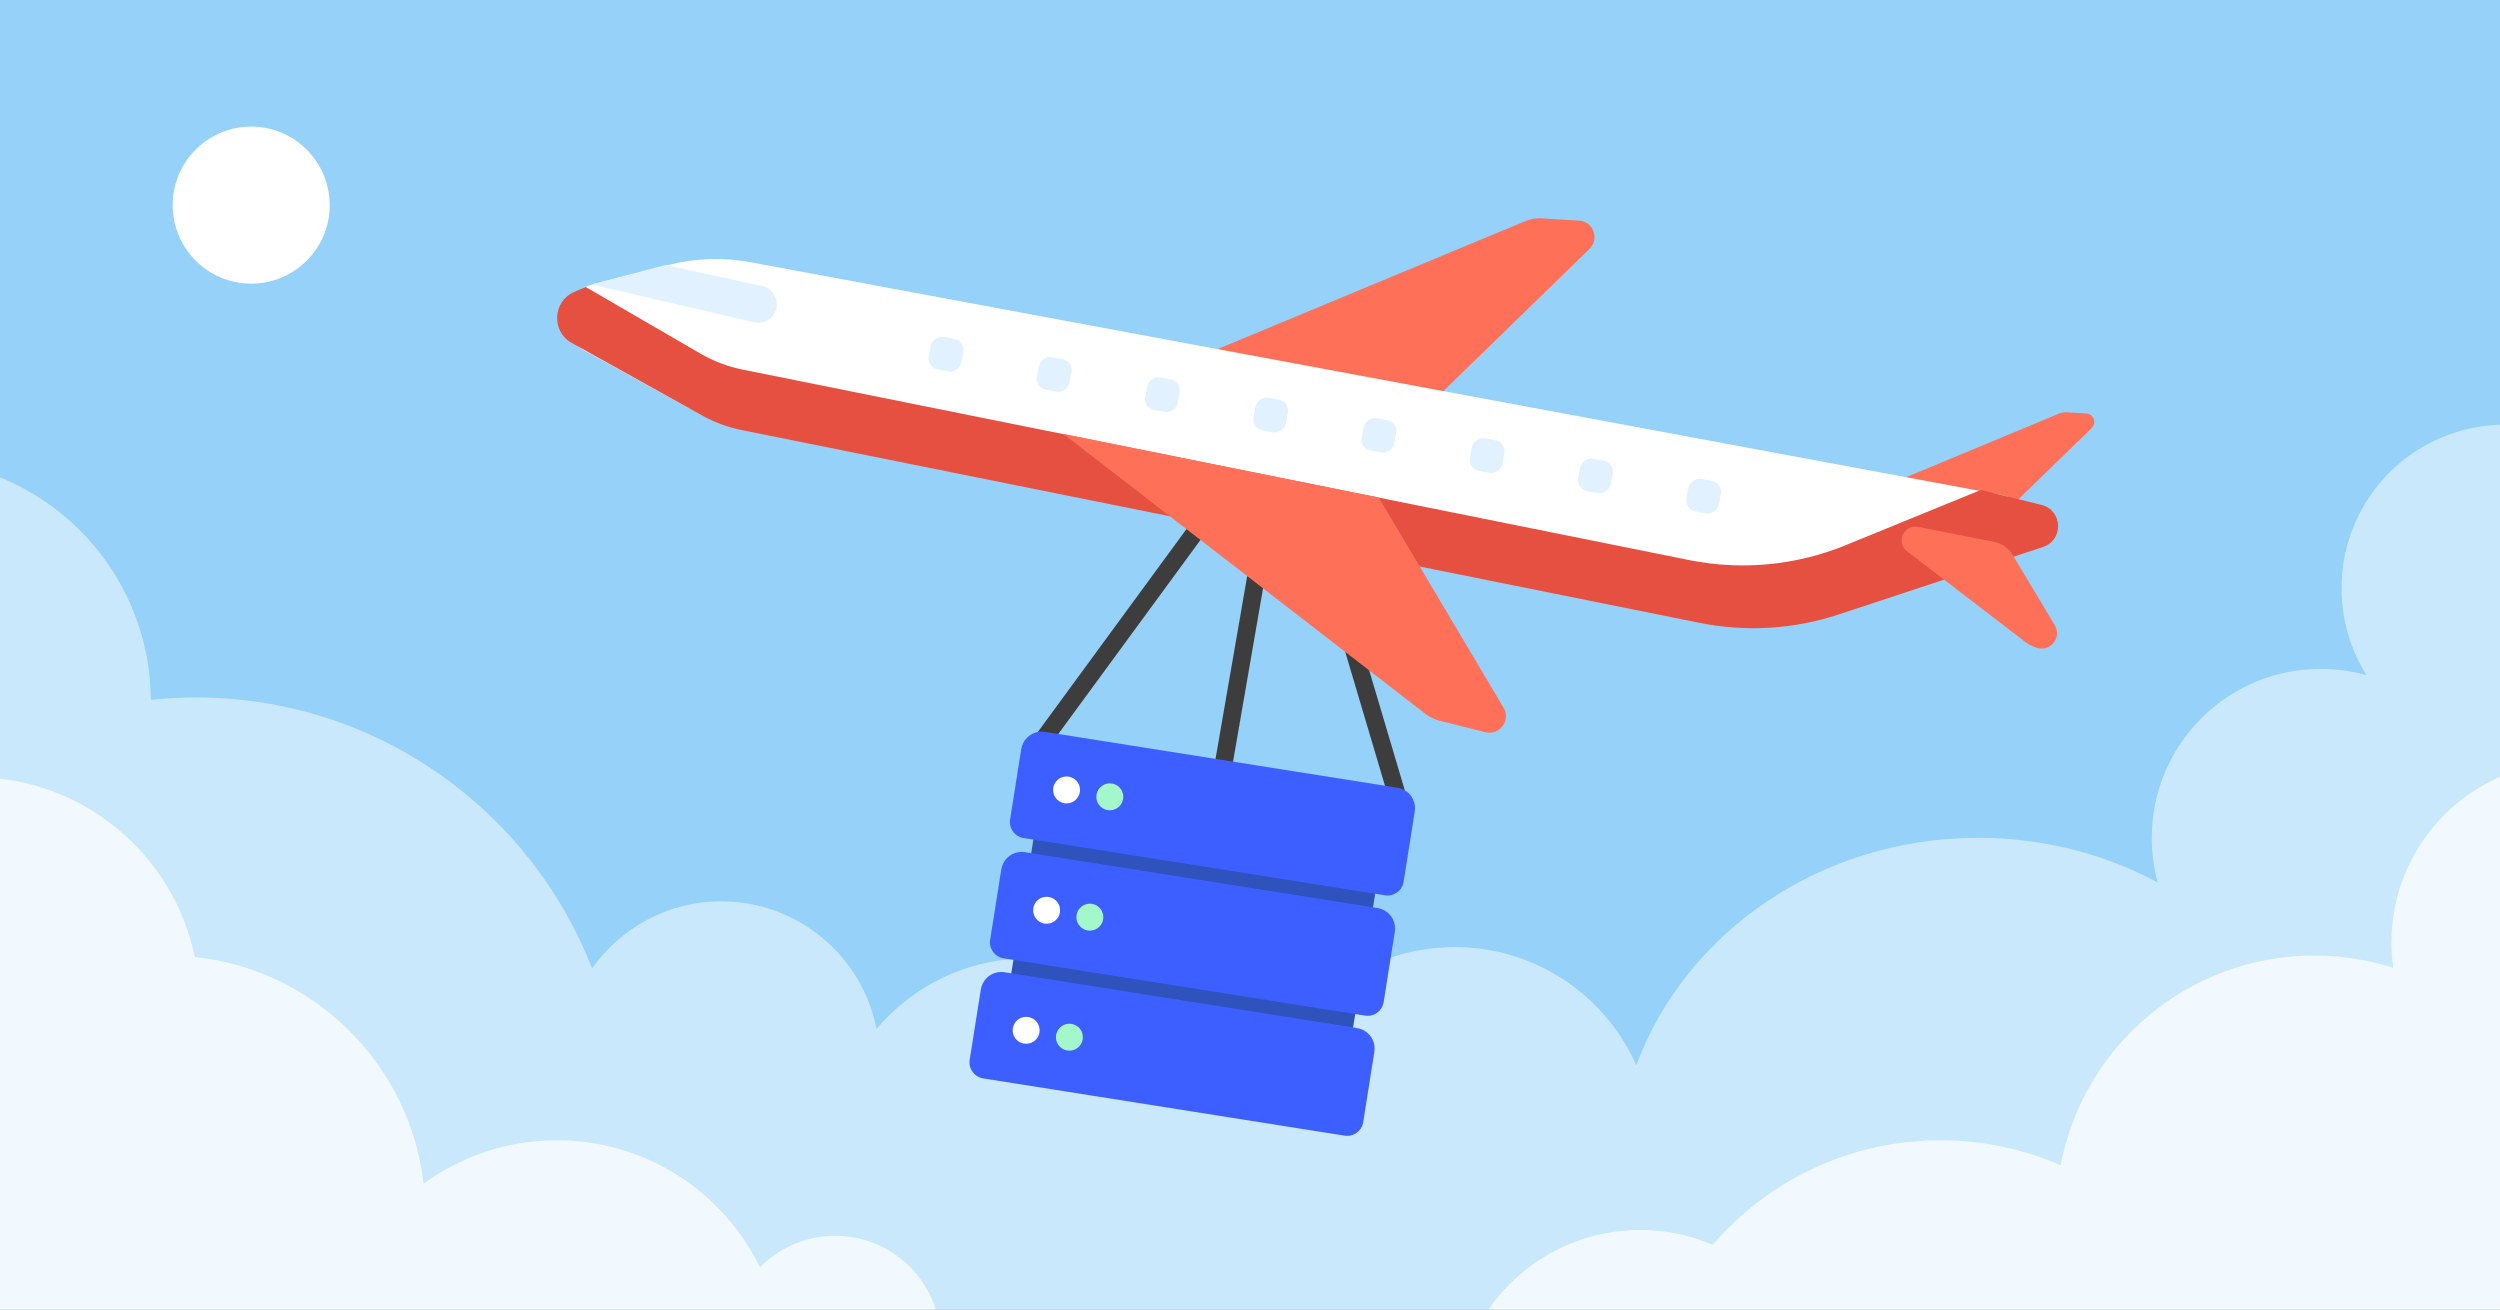 <svg fill="none" height="495" viewBox="0 0 945 495" width="945" xmlns="http://www.w3.org/2000/svg" xmlns:xlink="http://www.w3.org/1999/xlink"><rect x="0" y="0" width="945" height="495" fill="#333333" stroke="none"/><clipPath id="clip0_7942_435"><path d="M0 0H945V495H0Z"/></clipPath><clipPath id="clip1_7942_435"><path d="M-9.982-5.63H955.484V499.631H-9.982Z"/></clipPath><g clip-path="url(#clip0_7942_435)"><path d="M0 0H945V495H0Z" fill="#f8f8f8"/><g clip-path="url(#clip1_7942_435)"><path d="M0 0H965.466V505.261H0Z" fill="#95d1f9" transform="matrix(1 0 0 1 -9.982 -5.63)"/><path clip-rule="evenodd" d="M977.836 275.869C996.304 265.179 1008.73 245.207 1008.73 222.334 1008.73 188.196 981.054 160.522 946.917 160.522 912.779 160.522 885.105 188.196 885.105 222.334 885.105 234.42 888.574 245.697 894.571 255.221 889.056 253.669 883.239 252.838 877.228 252.838 841.956 252.838 813.362 281.432 813.362 316.704 813.362 322.54 814.145 328.193 815.611 333.564 795.607 322.836 772.43 316.704 747.723 316.704 687.94 316.704 637.116 352.609 618.521 402.638 606.845 376.34 580.502 358 549.875 358 515.415 358 486.378 381.219 477.555 412.865 470.938 409.365 463.84 406.653 456.385 404.854 444.273 379.661 418.512 362.271 388.689 362.271 365.678 362.271 345.084 372.625 331.314 388.928 325.933 361.447 301.719 340.711 272.662 340.711 252.474 340.711 234.624 350.72 223.803 366.047 200.5 306.118 142.253 263.641 74.084 263.641 68.321 263.641 62.628 263.945 57.021 264.537 56.694 214.347 15.906 173.76-34.362 173.76-84.833 173.76-125.747 214.675-125.747 265.145-125.747 303.604-101.99 336.514-68.351 350-79.943 372.199-86.497 397.445-86.497 424.222-86.497 429.662-86.226 435.039-85.698 440.34H-111.556V557.847H-15.001C10.491 574.875 41.128 584.803 74.084 584.803 107.041 584.803 137.678 574.875 163.169 557.847H369.741C386.32 574.683 409.377 585.121 434.872 585.121 460.367 585.121 483.425 574.683 500.004 557.847H683.649C702.762 567.352 724.571 572.737 747.723 572.737 770.875 572.737 792.684 567.352 811.797 557.847H1057.06V440.34H977.836V275.869Z" fill="#ffffff" fill-rule="evenodd" opacity=".5"/><path d="M461.452 295.044 479.632 190.06" stroke="#3d3d3d" stroke-width="6.694"/><path d="M528.402 301.691 498.753 201.816" stroke="#3d3d3d" stroke-width="6.694"/><path d="M600.822 94.097 540.807 152.491C538.57 154.668 535.474 155.725 532.373 155.373L451.462 146.171C446.128 145.565 445.095 138.258 450.052 136.196L576.659 83.552C578.557 82.763 580.61 82.417 582.662 82.54L596.841 83.389C602.257 83.713 604.711 90.314 600.822 94.097Z" fill="#ff7059"/><path d="M790.656 161.799 759.786 191.834C758.636 192.953 757.044 193.497 755.449 193.316L713.832 188.583C711.088 188.271 710.557 184.513 713.107 183.453L778.227 156.375C779.204 155.969 780.26 155.791 781.315 155.854L788.608 156.291C791.394 156.458 792.656 159.853 790.656 161.799Z" fill="#ff7059"/><path d="M252.735 100.147 224.031 107.496C212.156 110.536 210.122 126.537 220.858 132.452L260.053 154.046C266.209 157.437 272.871 159.817 279.782 161.094L643.646 228.304C665.057 232.259 687.121 230.733 707.784 223.866L757.943 207.197C768.146 203.806 767.134 189.056 756.564 187.089L283.679 99.115C273.412 97.204 262.852 97.557 252.735 100.147Z" fill="#ffffff"/><g fill="#e2f1ff"><path d="M288.114 108.135 251.518 100.188 223.558 107.511 285.035 121.82C288.676 122.667 292.341 120.511 293.369 116.917 294.483 113.021 292.073 108.995 288.114 108.135Z"/><rect height="12.489" rx="4.163" transform="matrix(-.983 -.184 -.184 .983 364.861 128.877)" width="12.489"/><rect height="12.489" rx="4.163" transform="matrix(-.983 -.184 -.184 .983 487.61 151.884)" width="12.489"/><rect height="12.489" rx="4.163" transform="matrix(-.983 -.184 -.184 .983 405.777 136.546)" width="12.489"/><rect height="12.489" rx="4.163" transform="matrix(-.983 -.184 -.184 .983 528.526 159.552)" width="12.489"/><rect height="12.489" rx="4.163" transform="matrix(-.983 -.184 -.184 .983 610.359 174.89)" width="12.489"/><rect height="12.489" rx="4.163" transform="matrix(-.983 -.184 -.184 .983 446.693 144.214)" width="12.489"/><rect height="12.489" rx="4.163" transform="matrix(-.983 -.184 -.184 .983 569.442 167.221)" width="12.489"/><rect height="12.489" rx="4.163" transform="matrix(-.983 -.184 -.184 .983 651.275 182.559)" width="12.489"/></g><path d="M390.177 285.239 452.972 199.536" stroke="#3d3d3d" stroke-width="6.694"/><path d="M512.603 381.259 383.415 360.68 382.132 368.733 511.32 389.312 512.603 381.259Z" fill="#2e53bc"/><path d="M520.144 335.776 390.957 315.197 389.674 323.25 518.861 343.829 520.144 335.776Z" fill="#2e53bc"/><path d="M519.507 397.56 515.286 424.169C514.753 427.52 511.605 429.808 508.255 429.275L371.633 407.628C368.29 407.095 366.007 403.956 366.537 400.608L370.759 373.988C371.014 372.389 371.758 370.904 372.893 369.746 374.661 367.942 377.196 367.105 379.69 367.502L513.018 388.624C515.512 389.022 517.662 390.601 518.786 392.863 519.505 394.316 519.755 395.956 519.504 397.555L519.507 397.56Z" fill="#3e5fff"/><path d="M527.242 352.185 523.022 378.794C522.488 382.145 519.341 384.433 515.99 383.9L379.368 362.253C376.025 361.72 373.742 358.581 374.272 355.233L378.494 328.613C378.749 327.014 379.494 325.529 380.628 324.371 382.396 322.567 384.931 321.73 387.425 322.127L520.753 343.249C523.248 343.647 525.398 345.226 526.521 347.488 527.24 348.941 527.491 350.581 527.239 352.18L527.242 352.185Z" fill="#3e5fff"/><path d="M534.784 306.702 530.563 333.311C530.03 336.662 526.882 338.951 523.532 338.417L386.91 316.77C383.567 316.237 381.284 313.098 381.814 309.751L386.036 283.131C386.291 281.531 387.035 280.046 388.17 278.888 389.938 277.084 392.473 276.247 394.967 276.644L528.295 297.767C530.789 298.164 532.939 299.744 534.063 302.005 534.782 303.458 535.032 305.098 534.781 306.698L534.784 306.702Z" fill="#3e5fff"/><path d="M387.085 394.483C389.863 394.925 392.475 393.032 392.917 390.253 393.36 387.474 391.466 384.863 388.687 384.42 385.909 383.978 383.297 385.871 382.855 388.65 382.412 391.429 384.306 394.04 387.085 394.483Z" fill="#ffffff"/><path d="M394.82 349.108C397.599 349.551 400.21 347.657 400.653 344.878 401.096 342.1 399.202 339.488 396.423 339.046 393.645 338.603 391.033 340.497 390.591 343.276 390.148 346.054 392.042 348.666 394.82 349.108Z" fill="#ffffff"/><path d="M402.362 303.625C405.14 304.068 407.752 302.174 408.194 299.396 408.637 296.617 406.743 294.006 403.965 293.563 401.186 293.12 398.575 295.014 398.132 297.793 397.689 300.571 399.583 303.183 402.362 303.625Z" fill="#ffffff"/><path d="M403.429 397.086C406.207 397.529 408.819 395.635 409.261 392.857 409.704 390.078 407.81 387.466 405.031 387.024 402.253 386.581 399.641 388.475 399.199 391.254 398.756 394.032 400.65 396.644 403.429 397.086Z" fill="#a3f7ca"/><path d="M411.164 351.712C413.943 352.154 416.554 350.26 416.997 347.482 417.439 344.703 415.546 342.092 412.767 341.649 409.988 341.206 407.377 343.1 406.934 345.879 406.492 348.658 408.385 351.269 411.164 351.712Z" fill="#a3f7ca"/><path d="M418.706 306.229C421.484 306.671 424.096 304.778 424.538 301.999 424.981 299.22 423.087 296.609 420.309 296.166 417.53 295.724 414.918 297.617 414.476 300.396 414.033 303.175 415.927 305.786 418.706 306.229Z" fill="#a3f7ca"/><path clip-rule="evenodd" d="M221.374 108.47 264.8 133.678C269.734 136.542 275.105 138.577 280.698 139.703L638.518 211.711C658.341 215.701 678.901 213.748 697.619 206.099L748.758 185.201 771.651 190.848C779.719 192.838 780.155 204.145 772.264 206.751L694.942 232.285C678.027 237.871 659.95 238.96 642.486 235.445L280.438 162.586C275.157 161.523 270.072 159.649 265.364 157.029L216.121 129.628C208.333 125.294 208.884 113.914 217.055 110.352L221.374 108.47Z" fill="#e55041" fill-rule="evenodd"/><path d="M776.72 236.351 760.757 209.707C759.245 207.183 756.735 205.417 753.848 204.846L725.052 199.154C719.653 198.086 716.509 205.039 720.877 208.388L765.691 242.751C767.069 243.808 768.651 244.569 770.338 244.985 775.358 246.225 779.378 240.786 776.72 236.351Z" fill="#ff7059"/><path d="M568.36 267.531 521.183 188.072 401.906 163.997 538.945 269.95C540.421 271.091 542.116 271.915 543.925 272.369L561.47 276.775C566.855 278.127 571.195 272.305 568.36 267.531Z" fill="#ff7059"/><circle cx="94.948" cy="77.54" fill="#ffffff" r="29.678"/><path clip-rule="evenodd" d="M966.12 424.405C968.169 424.59 970.245 424.685 972.342 424.685 1010.1 424.685 1040.71 394.076 1040.71 356.319 1040.71 318.562 1010.1 287.953 972.342 287.953 934.585 287.953 903.976 318.562 903.976 356.319 903.976 359.555 904.201 362.739 904.636 365.855 895.227 362.834 885.194 361.202 874.781 361.202 827.144 361.202 787.482 395.345 778.928 440.493 765.016 434.408 749.648 431.032 733.492 431.032 699.08 431.032 668.245 446.348 647.433 470.536 639.014 466.932 629.743 464.937 620.006 464.937 581.485 464.937 550.257 496.165 550.257 534.686 550.257 573.208 581.485 604.436 620.006 604.436 625.501 604.436 630.847 603.801 635.976 602.599 655.781 635.78 692.041 658.003 733.492 658.003 793.577 658.003 842.756 611.308 846.719 552.228 855.607 554.892 865.027 556.324 874.781 556.324 928.663 556.324 972.342 512.644 972.342 458.763 972.342 446.67 970.142 435.092 966.12 424.405ZM-34.338 460.965C-69.62 450.481-95.352 417.805-95.352 379.119-95.352 331.97-57.13 293.748-9.982 293.748 31.217 293.748 65.599 322.931 73.621 361.753 118.886 366.56 154.907 402.322 160.112 447.466 174.231 437.133 191.643 431.032 210.48 431.032 244.236 431.032 273.417 450.624 287.27 479.057 294.504 471.704 304.568 467.144 315.698 467.144 337.72 467.144 355.572 484.996 355.572 507.018 355.572 529.039 337.72 546.891 315.698 546.891 307.119 546.891 299.173 544.182 292.669 539.572 282.571 575.462 249.598 601.773 210.48 601.773 168.953 601.773 134.352 572.123 126.69 532.839 109.626 547.479 87.445 556.324 63.199 556.324 10.053 556.324-33.167 513.829-34.338 460.965Z" fill="#ffffff" fill-rule="evenodd" opacity=".75"/></g></g></svg>